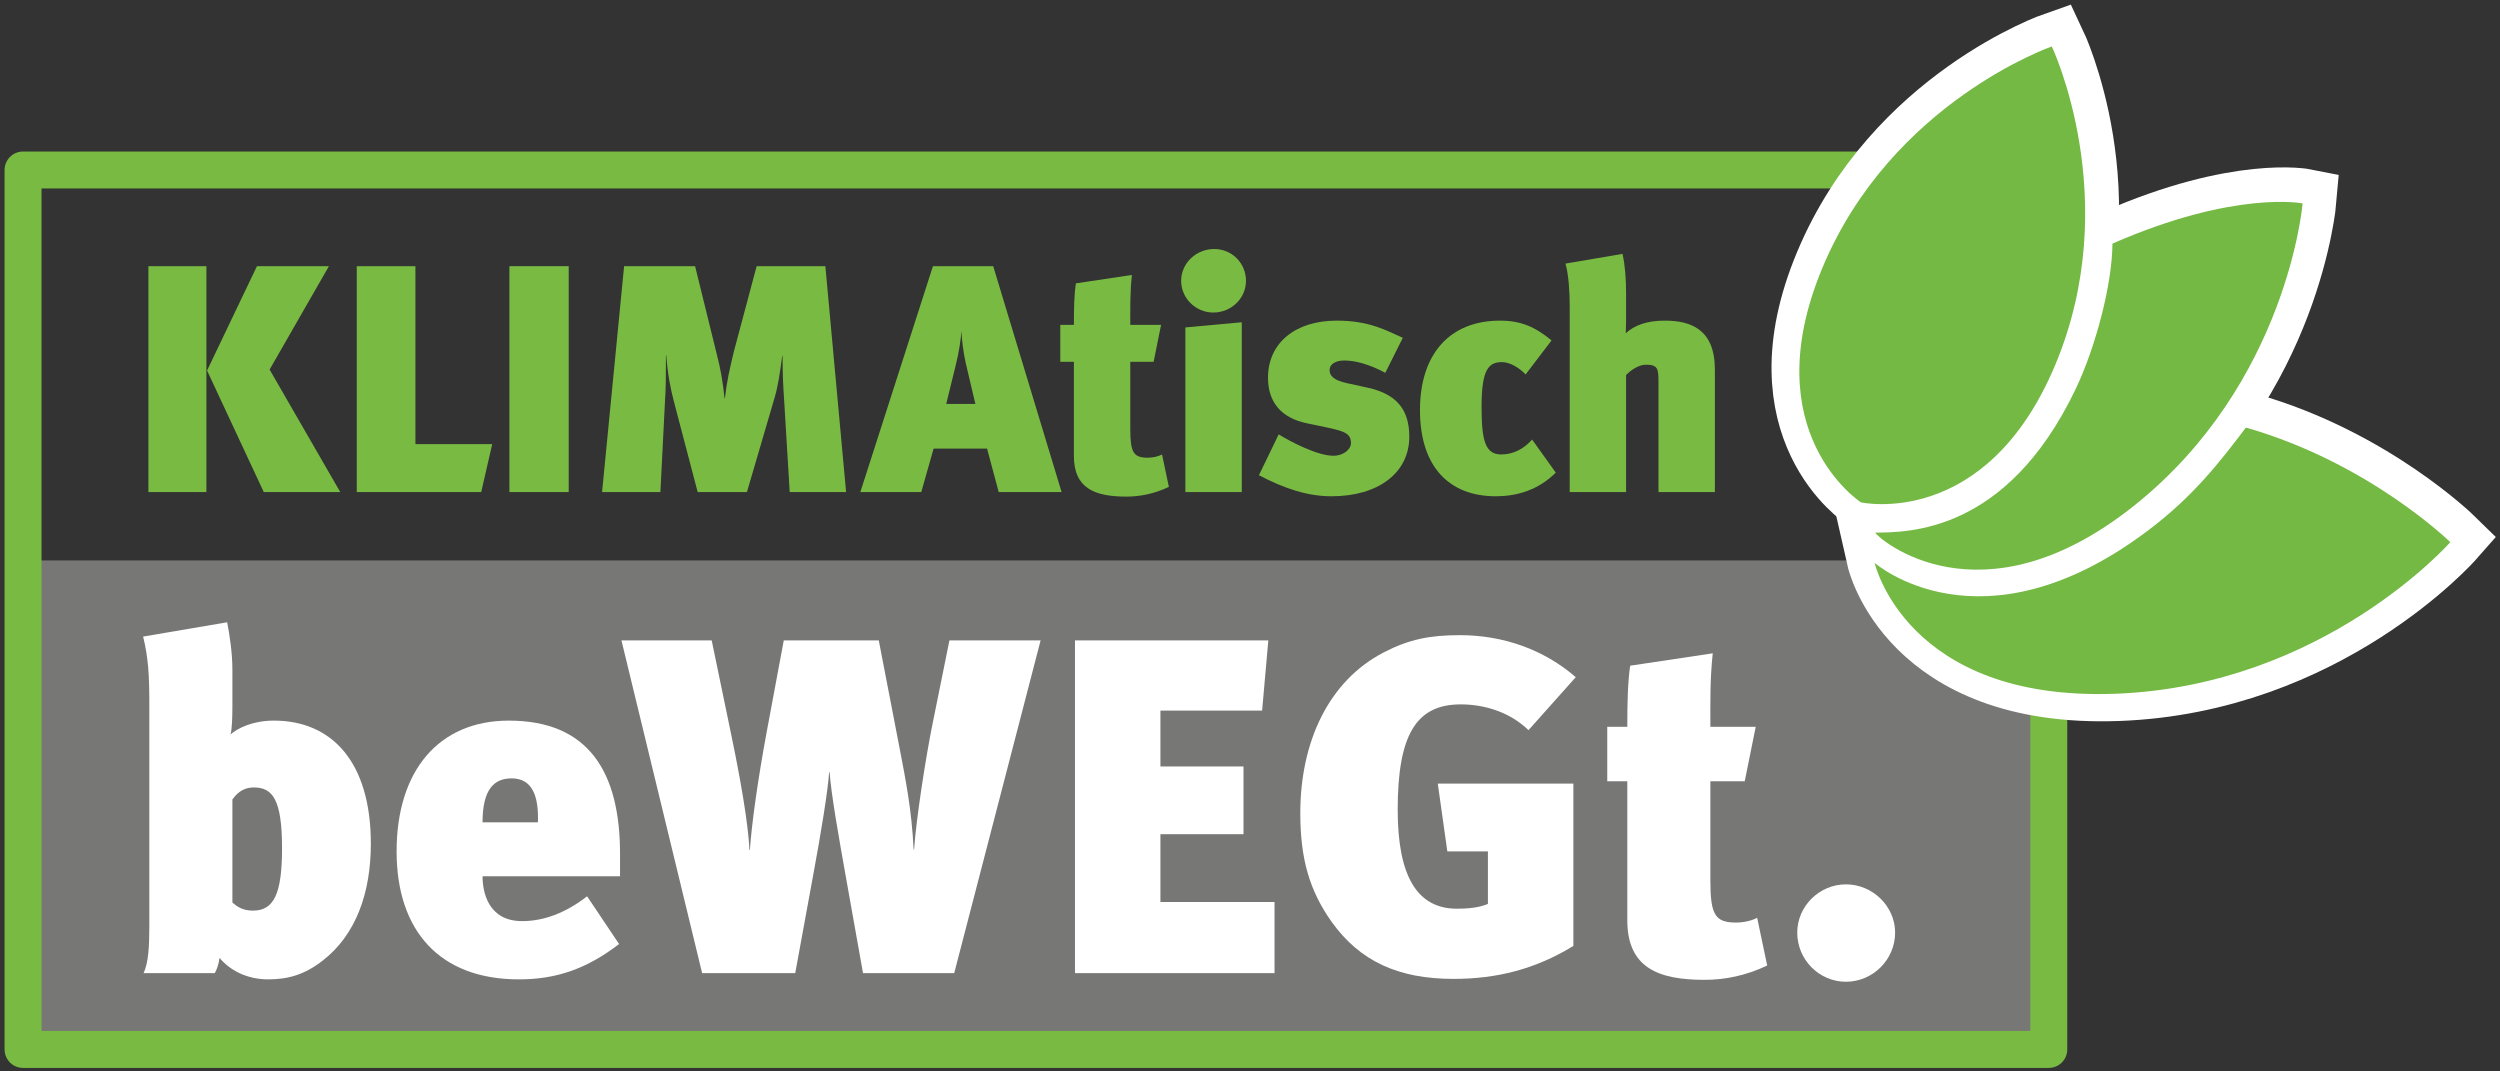 
<svg width="406px" height="174px" viewBox="-3 424 406 174" version="1.1" xmlns="http://www.w3.org/2000/svg" xmlns:xlink="http://www.w3.org/1999/xlink">
    <rect x="-3" y="424" width="406" height="174" fill="#333333" stroke="none"/>
    <!-- Generator: Sketch 41.1 (35376) - http://www.bohemiancoding.com/sketch -->
    <desc>Created with Sketch.</desc>
    <defs></defs>
    <g id="Group" stroke="none" stroke-width="1" fill="none" fill-rule="evenodd" transform="translate(0, 430)">
        <polygon id="Fill-1" fill="#777776" points="0.743 164.119 329.723 164.119 329.723 85.017 0.743 85.017"></polygon>
        <polygon id="Stroke-2" stroke="#79BB42" stroke-width="6" stroke-linejoin="round" points="0.742 164.428 329.723 164.428 329.723 21.607 0.742 21.607"></polygon>
        <g id="Group-15" transform="translate(289, 0.276)">
            <path d="M73.231,62.574 C68.987,68.16 64.675,73.785 57.194,79.394 C30.122,99.689 12.932,84.543 12.932,84.543 C12.932,84.543 18.021,107.022 51.938,105.804 C85.853,104.586 106.421,81.187 106.421,81.187 C106.421,81.187 93.293,68.306 73.231,62.574 Z" id="Stroke-3" stroke="#FFFFFF" stroke-width="10.024"></path>
            <path d="M10.711,74.718 C10.711,74.718 31.024,79.242 42.269,52.383 C53.512,25.524 41.706,0.681 41.706,0.681 C41.706,0.681 15.723,9.704 4.479,36.563 C-6.765,63.422 10.711,74.718 10.711,74.718 Z" id="Stroke-5" stroke="#FFFFFF" stroke-width="10.024"></path>
            <path d="M51.554,32.698 C51.538,39.126 48.872,49.465 45.525,56.43 C34.241,79.916 18.116,79.547 13.045,79.636 C13.366,80.493 30.064,95.164 55.033,75.287 C80.002,55.411 82.439,26.168 82.439,26.168 C82.439,26.168 71.497,23.969 51.554,32.698 Z" id="Stroke-7" stroke="#FFFFFF" stroke-width="10.024"></path>
            <path d="M72.737,63.162 C68.494,68.748 64.183,74.373 56.7,79.982 C29.628,100.278 12.439,85.131 12.439,85.131 C12.439,85.131 17.528,107.61 51.444,106.392 C85.359,105.174 105.927,81.775 105.927,81.775 C105.927,81.775 92.799,68.894 72.737,63.162" id="Fill-9" fill="#74B943"></path>
            <path d="M10.218,75.307 C10.218,75.307 30.531,79.831 41.776,52.972 C53.019,26.113 41.213,1.27 41.213,1.27 C41.213,1.27 15.23,10.293 3.986,37.152 C-7.258,64.011 10.218,75.307 10.218,75.307" id="Fill-11" fill="#74B943"></path>
            <path d="M51.06,33.287 C51.044,39.715 48.379,50.054 45.032,57.019 C33.748,80.505 17.622,80.136 12.552,80.225 C12.873,81.082 29.57,95.753 54.539,75.876 C79.508,56 81.945,26.757 81.945,26.757 C81.945,26.757 71.004,24.557 51.06,33.287" id="Fill-13" fill="#74B943"></path>
        </g>
        <path d="M40.783,54.018 L52.256,73.911 L39.836,73.911 L30.626,54.176 L38.73,37.229 L50.414,37.229 L40.783,54.018 Z M21.1,73.911 L30.52,73.911 L30.52,37.229 L21.1,37.229 L21.1,73.911 Z" id="Fill-16" fill="#79BB42"></path>
        <polygon id="Fill-17" fill="#79BB42" points="75.148 73.911 54.939 73.911 54.939 37.229 64.464 37.229 64.464 66.122 76.937 66.122"></polygon>
        <polygon id="Fill-18" fill="#79BB42" points="79.727 73.911 89.358 73.911 89.358 37.229 79.727 37.229"></polygon>
        <g id="Group-47" transform="translate(20, 34.276)">
            <path d="M105.249,39.635 L104.353,24.846 C104.195,22.531 104.091,20.636 104.091,17.479 L104.038,17.479 C103.618,20.584 103.353,22.426 102.775,24.373 L98.302,39.635 L90.302,39.635 L86.407,24.794 C85.882,22.741 85.46,20.689 85.198,17.426 L85.144,17.426 C85.144,20.689 85.144,22.689 84.987,25.005 L84.249,39.635 L74.778,39.635 L78.356,2.953 L89.882,2.953 L93.46,17.479 C93.987,19.531 94.355,21.478 94.671,24.426 L94.724,24.426 C95.038,21.636 95.46,19.847 96.144,16.952 L99.88,2.953 L111.037,2.953 L114.406,39.635 L105.249,39.635 Z" id="Fill-19" fill="#79BB42"></path>
            <path d="M133.824,18.636 C133.456,17.005 133.193,14.847 133.14,13.479 C133.034,14.847 132.771,16.847 132.14,19.32 L130.666,25.32 L135.403,25.32 L133.824,18.636 Z M139.192,39.635 L137.298,32.582 L128.614,32.582 L126.614,39.635 L116.72,39.635 L128.509,2.953 L138.297,2.953 L149.402,39.635 L139.192,39.635 Z" id="Fill-21" fill="#79BB42"></path>
            <path d="M160.559,12.479 L165.558,12.479 L164.348,18.479 L160.559,18.479 L160.559,29.425 C160.559,33.214 161.085,34.056 163.401,34.056 C164.243,34.056 165.137,33.846 165.716,33.53 L166.822,38.793 C164.505,39.898 162.19,40.372 159.927,40.372 C154.822,40.372 151.401,39.056 151.401,33.793 L151.401,18.479 L149.191,18.479 L149.191,12.479 L151.401,12.479 C151.401,9.795 151.454,7.532 151.717,5.743 L160.822,4.375 C160.506,7.269 160.559,9.953 160.559,12.479" id="Fill-23" fill="#79BB42"></path>
            <path d="M169.504,39.635 L169.504,12.9 L178.661,12.058 L178.661,39.635 L169.504,39.635 Z M174.03,10.479 C171.189,10.479 168.82,8.164 168.82,5.322 C168.82,2.48 171.241,0.164 174.189,0.164 C177.083,0.164 179.346,2.48 179.346,5.322 C179.346,8.164 176.978,10.479 174.03,10.479 L174.03,10.479 Z" id="Fill-25" fill="#79BB42"></path>
            <path d="M193.238,40.319 C189.343,40.319 185.554,39.056 181.45,36.898 L184.66,30.267 C186.449,31.372 190.87,33.74 193.554,33.74 C195.185,33.74 196.396,32.688 196.396,31.688 C196.396,30.215 195.502,29.794 192.817,29.215 L189.291,28.478 C184.924,27.583 182.924,24.899 182.924,21.057 C182.924,15.479 187.292,11.795 194.081,11.795 C199.448,11.795 202.185,13.426 204.816,14.584 L201.974,20.268 C199.291,18.847 197.08,18.268 195.291,18.268 C193.87,18.268 192.923,18.9 192.923,19.794 C192.923,20.742 193.554,21.478 195.764,21.952 L199.133,22.689 C203.922,23.741 205.869,26.373 205.869,30.635 C205.869,36.53 200.817,40.319 193.238,40.319" id="Fill-27" fill="#79BB42"></path>
            <path d="M219.92,40.319 C212.342,40.319 207.605,35.53 207.605,26.32 C207.605,17.215 212.446,11.795 220.604,11.795 C223.972,11.795 226.288,12.795 228.972,15.005 L224.762,20.531 C223.709,19.426 222.183,18.531 220.92,18.531 C218.762,18.531 217.605,19.689 217.605,25.741 C217.605,31.267 218.184,33.53 220.815,33.53 C222.867,33.53 224.551,32.53 225.815,31.109 L229.656,36.477 C226.762,39.372 223.235,40.319 219.92,40.319" id="Fill-29" fill="#79BB42"></path>
            <path d="M246.338,39.635 L246.338,21.794 C246.338,19.584 246.234,18.952 244.286,18.952 C243.128,18.952 241.813,19.847 241.075,20.636 L241.075,39.635 L231.918,39.635 L231.918,9.269 C231.918,7.322 231.761,4.322 231.234,2.532 L240.496,0.954 C240.918,2.848 241.075,5.059 241.075,7.322 L241.075,11.637 C241.075,12.742 241.023,13.269 241.023,13.847 C242.392,12.584 244.391,11.795 247.338,11.795 C251.549,11.795 255.495,13.163 255.495,19.742 L255.495,39.635 L246.338,39.635 Z" id="Fill-31" fill="#79BB42"></path>
            <path d="M18.23,87.606 C16.214,87.606 15.284,88.846 14.741,89.543 L14.741,106.29 C15.439,106.91 16.369,107.609 18.075,107.609 C21.486,107.609 22.804,104.894 22.804,97.453 C22.804,89.543 21.253,87.606 18.23,87.606 M29.472,115.671 C26.525,117.998 23.812,118.772 20.556,118.772 C16.989,118.772 14.276,117.222 12.647,115.284 C12.57,116.058 12.26,117.144 11.873,117.764 L0.32,117.764 C1.096,116.058 1.251,113.579 1.251,110.088 L1.251,74.192 C1.251,69.385 1.096,66.594 0.243,63.105 L13.888,60.781 C14.276,62.718 14.741,65.743 14.741,68.456 L14.741,74.581 C14.741,76.13 14.664,78.379 14.431,78.999 C15.594,77.992 17.997,76.751 21.486,76.751 C30.79,76.751 37.225,83.341 37.225,96.754 C37.225,104.817 34.744,111.562 29.472,115.671" id="Fill-33" fill="#FFFFFF"></path>
            <path d="M60.094,86.133 C57.225,86.133 55.365,87.916 55.365,93.266 L64.358,93.266 C64.513,88.846 63.35,86.133 60.094,86.133 M61.8,109.314 C65.289,109.314 68.855,107.996 72.344,105.282 L77.538,113.035 C72.189,117.145 67.227,118.773 61.257,118.773 C48.465,118.773 41.409,110.943 41.409,97.994 C41.409,84.815 48.31,76.752 59.629,76.752 C72.499,76.752 77.771,84.97 77.694,98.693 L77.694,102.027 L55.365,102.027 C55.365,104.507 56.218,109.314 61.8,109.314" id="Fill-35" fill="#FFFFFF"></path>
            <path d="M131.963,117.765 L117.154,117.765 L114.363,102.104 C113.2,95.591 111.96,88.536 111.728,85.125 L111.65,85.125 C111.495,87.838 110.332,95.049 109.014,102.104 L106.145,117.765 L91.027,117.765 L77.924,63.726 L92.578,63.726 L95.601,78.302 C98.16,90.475 98.625,95.746 98.702,97.762 L98.78,97.762 C99.09,93.42 100.021,86.675 101.493,78.69 L104.285,63.726 L119.713,63.726 L123.202,81.791 C123.977,85.9 125.063,91.095 125.373,97.685 L125.45,97.685 C125.76,92.878 127.388,82.411 128.474,77.14 L131.188,63.726 L145.996,63.726 L131.963,117.765 Z" id="Fill-37" fill="#FFFFFF"></path>
            <polygon id="Fill-39" fill="#FFFFFF" points="151.576 117.765 151.576 63.726 182.976 63.726 181.967 75.123 165.453 75.123 165.453 84.195 178.944 84.195 178.944 95.203 165.453 95.203 165.453 106.213 183.984 106.213 183.984 117.765"></polygon>
            <path d="M213.055,118.695 C204.062,118.695 197.86,115.826 193.285,109.468 C189.641,104.351 188.168,99.157 188.168,91.792 C188.168,80.24 192.742,70.316 201.736,65.664 C205.768,63.571 209.179,62.873 214.063,62.873 C221.118,62.873 227.708,65.199 232.903,69.696 L225.228,78.301 C222.359,75.51 218.327,74.115 214.218,74.115 C206.93,74.115 203.985,79.154 203.985,91.249 C203.985,102.026 207.163,107.298 213.598,107.298 C215.381,107.298 217.164,107.142 218.637,106.522 L218.637,97.994 L212.047,97.994 L210.496,86.985 L232.515,86.985 L232.515,113.345 C226.313,117.144 220.033,118.695 213.055,118.695" id="Fill-41" fill="#FFFFFF"></path>
            <path d="M254.764,77.759 L262.129,77.759 L260.346,86.597 L254.764,86.597 L254.764,102.723 C254.764,108.305 255.539,109.547 258.951,109.547 C260.191,109.547 261.509,109.236 262.362,108.771 L263.991,116.524 C260.578,118.152 257.167,118.849 253.833,118.849 C246.314,118.849 241.274,116.912 241.274,109.159 L241.274,86.597 L238.018,86.597 L238.018,77.759 L241.274,77.759 C241.274,73.805 241.352,70.471 241.74,67.835 L255.152,65.82 C254.687,70.084 254.764,74.037 254.764,77.759" id="Fill-43" fill="#FFFFFF"></path>
            <path d="M276.781,119.16 C272.439,119.16 268.873,115.594 268.873,111.175 C268.873,106.91 272.439,103.344 276.781,103.344 C281.123,103.344 284.767,106.91 284.767,111.175 C284.767,115.594 281.123,119.16 276.781,119.16" id="Fill-45" fill="#FFFFFF"></path>
        </g>
    </g>
</svg>
